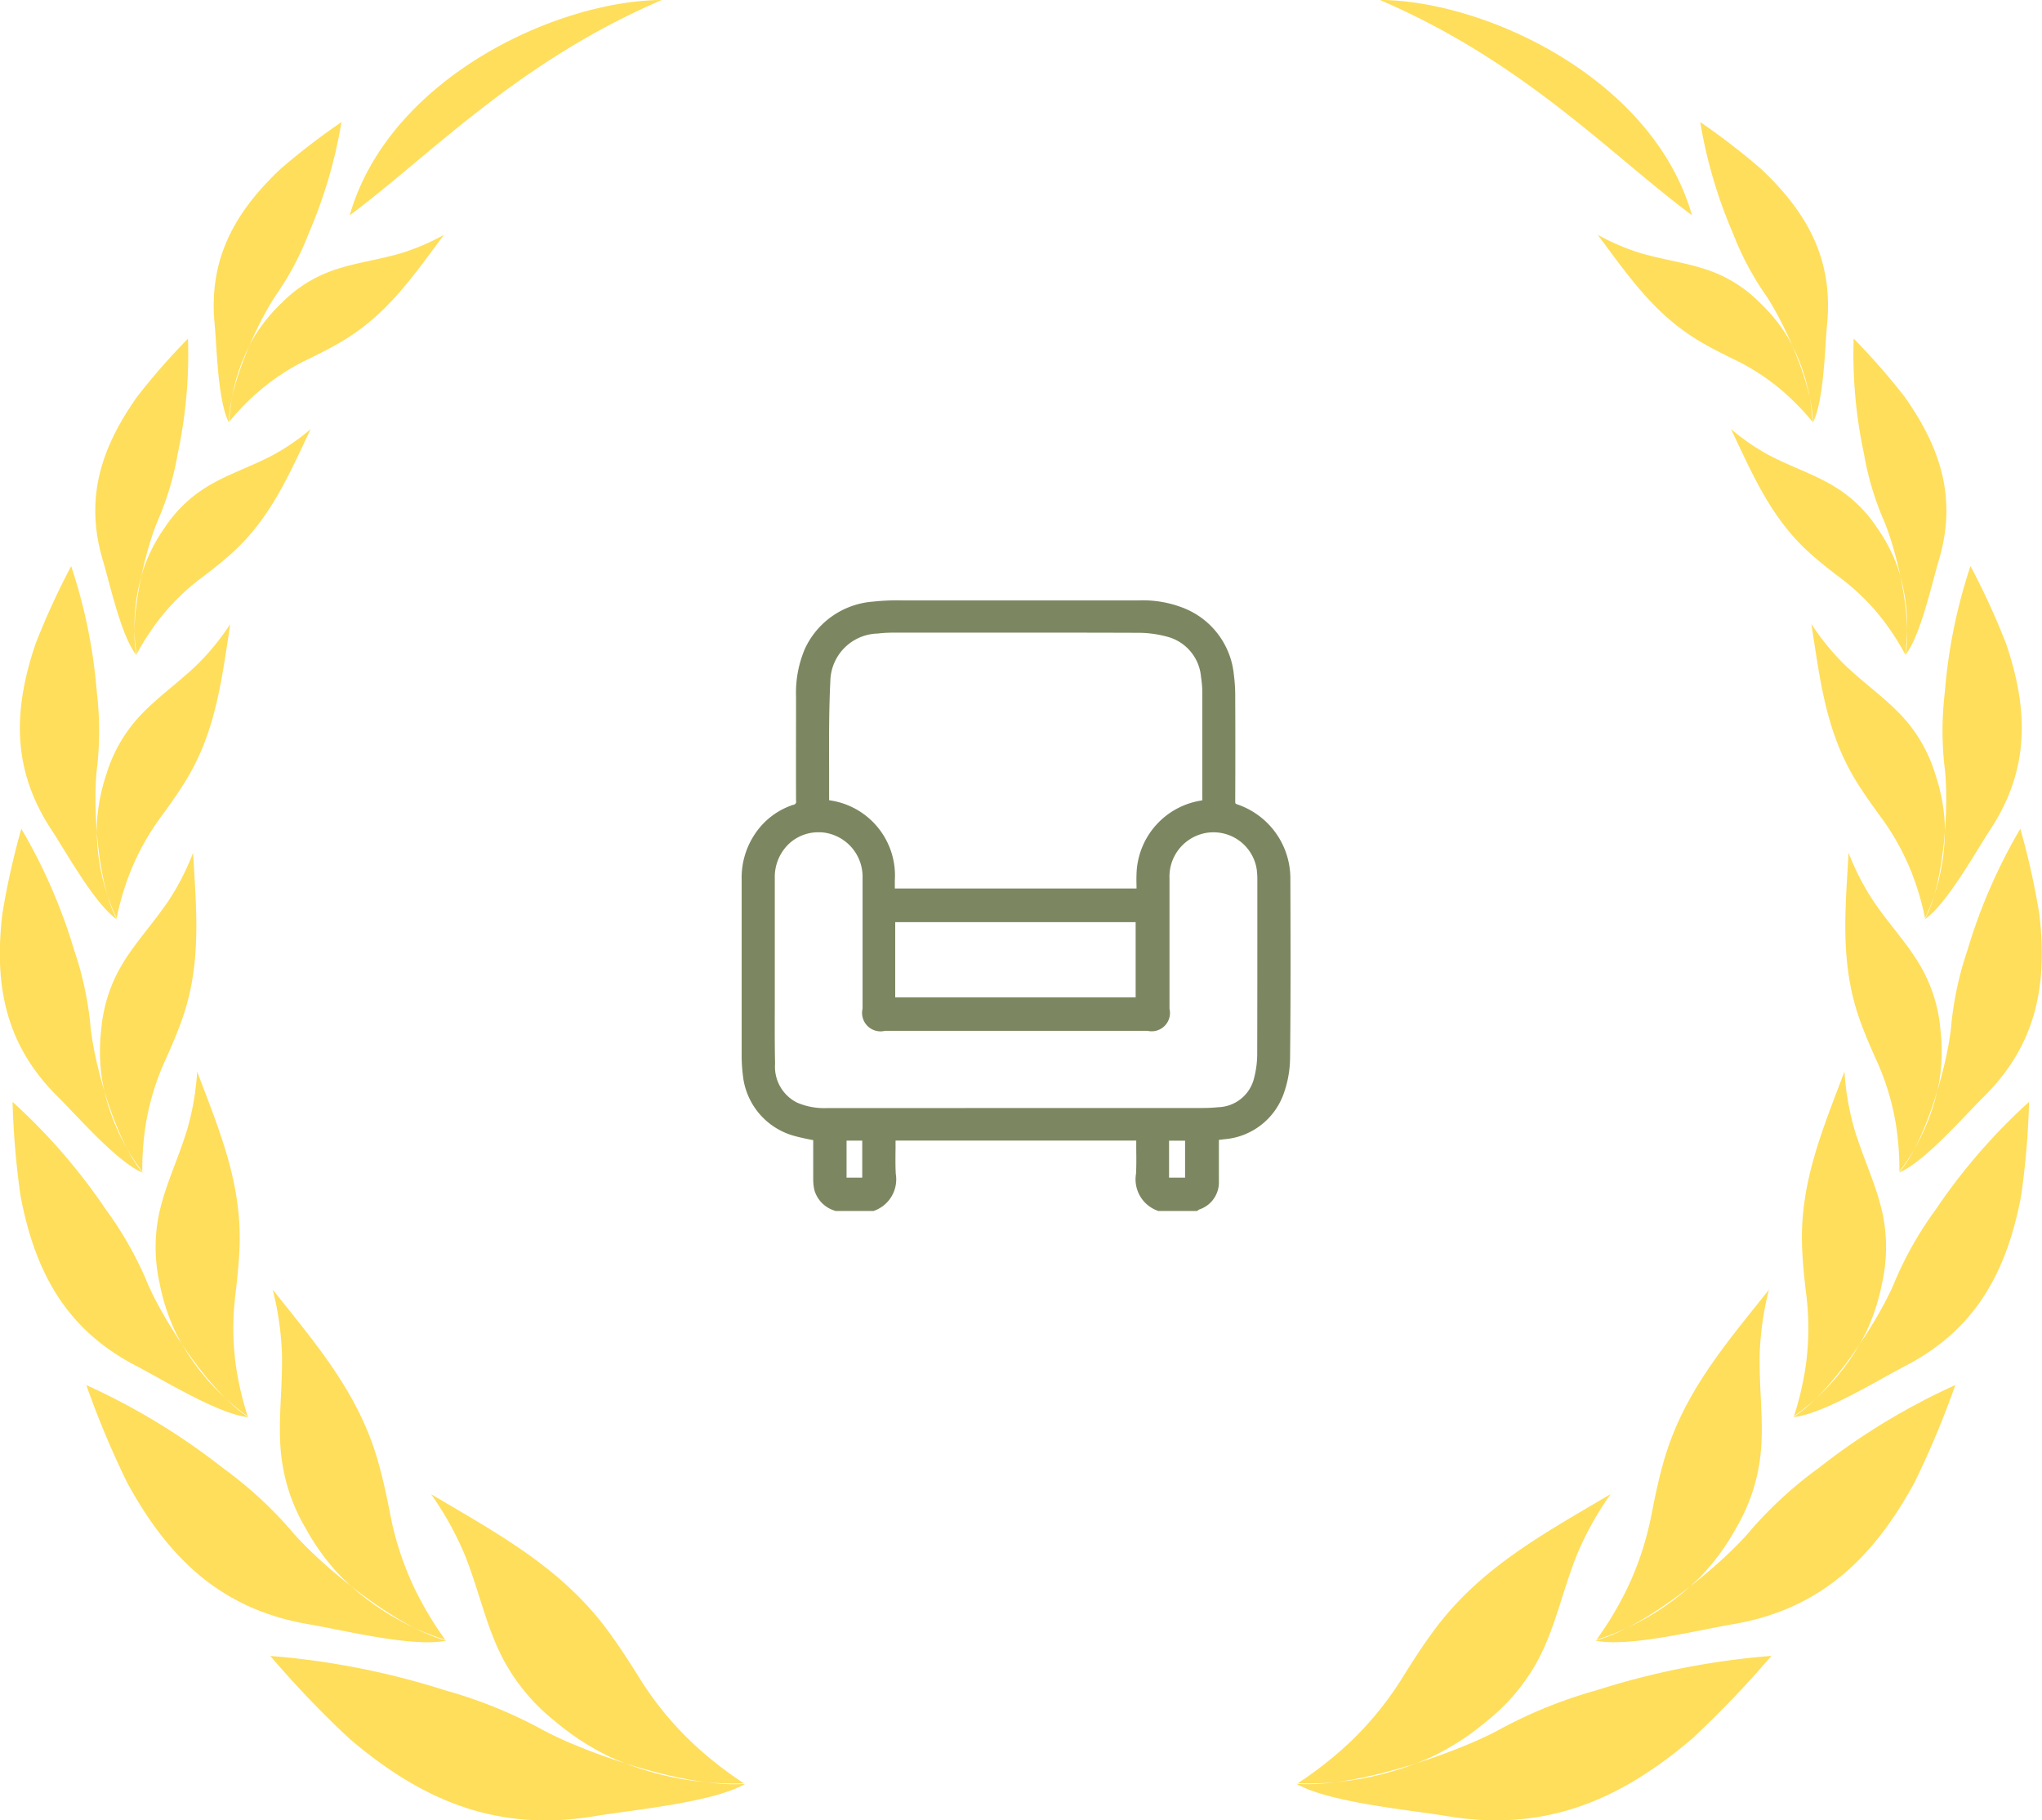 <svg id="icon_5.svg" xmlns="http://www.w3.org/2000/svg" width="107.469" height="95.781" viewBox="0 0 107.469 95.781">
  <defs>
    <style>
      .cls-1 {
        fill: #fede5b;
      }

      .cls-1, .cls-2 {
        fill-rule: evenodd;
      }

      .cls-2 {
        fill: #7c8761;
      }
    </style>
  </defs>
  <path id="Фигура_1_копия_4" data-name="Фигура 1 копия 4" class="cls-1" d="M671.811,530.33c4.3-3.2,8.793-8.046,16.423-11.33-5.586.036-14.369,4.147-16.423,11.33h0Zm4.96,1.028a11.744,11.744,0,0,1-2.327.988c-1.4.393-2.569,0.509-3.774,0.98a7.061,7.061,0,0,0-2.432,1.608,8.808,8.808,0,0,0-1.44,1.77,9.79,9.79,0,0,0-1.326,4.487,13.2,13.2,0,0,1,1.623-1.655,11.769,11.769,0,0,1,2.557-1.648c0.655-.318,1.232-0.616,1.771-0.937,2.363-1.4,3.748-3.448,5.348-5.593h0Zm-11.32,9.88c-0.007-2.047,1.638-5.538,2.583-6.857a15.371,15.371,0,0,0,1.619-3.1,25.211,25.211,0,0,0,1.724-5.855,35.6,35.6,0,0,0-3.211,2.468c-2.427,2.292-3.785,4.753-3.466,8.126,0.12,1.275.164,4.065,0.751,5.214h0Zm4.3,0.349a11.7,11.7,0,0,1-2.089,1.42c-1.3.659-2.42,1-3.51,1.7a7.066,7.066,0,0,0-2.071,2.05,8.787,8.787,0,0,0-1.065,2.016,9.79,9.79,0,0,0-.422,4.659,13.241,13.241,0,0,1,1.267-1.939,11.712,11.712,0,0,1,2.186-2.113c0.58-.44,1.087-0.844,1.553-1.263,2.044-1.834,3-4.11,4.151-6.525h0Zm-9.169,11.89c-0.407-2.008.523-5.751,1.192-7.227a15.363,15.363,0,0,0,.981-3.354,25.118,25.118,0,0,0,.545-6.075,35.128,35.128,0,0,0-2.666,3.043c-1.932,2.721-2.781,5.4-1.809,8.644,0.367,1.229.958,3.956,1.757,4.969h0Zm4.949-1.646A12.882,12.882,0,0,1,663.758,554c-1.17,1.11-2.258,1.825-3.2,2.909a7.838,7.838,0,0,0-1.553,2.836,9.776,9.776,0,0,0-.493,2.482,10.857,10.857,0,0,0,1.031,5.091,14.492,14.492,0,0,1,.733-2.464,13.014,13.014,0,0,1,1.655-2.938c0.477-.652.889-1.241,1.252-1.833,1.592-2.6,1.887-5.322,2.344-8.254h0Zm-5.981,15.546c-1.07-2.008-1.27-6.285-1.027-8.068a17.063,17.063,0,0,0-.021-3.878,28,28,0,0,0-1.35-6.639,39.075,39.075,0,0,0-1.871,4.08c-1.192,3.507-1.245,6.624.82,9.772,0.782,1.19,2.276,3.907,3.449,4.733h0Zm4.018-3.5a13.167,13.167,0,0,1-1.308,2.549c-0.934,1.361-1.87,2.31-2.579,3.594a8.02,8.02,0,0,0-.948,3.168,9.993,9.993,0,0,0,.039,2.59,11.132,11.132,0,0,0,2.123,4.879,14.933,14.933,0,0,1,.205-2.622,13.283,13.283,0,0,1,1.028-3.294c0.339-.753.624-1.432,0.861-2.1,1.038-2.939.751-5.731,0.579-8.763h0Zm-2.659,16.836c-1.5-1.782-2.618-6.023-2.755-7.858a17.49,17.49,0,0,0-.852-3.879,28.742,28.742,0,0,0-2.773-6.36,39.87,39.87,0,0,0-1,4.484c-0.443,3.761.171,6.894,2.914,9.607,1.036,1.027,3.114,3.428,4.465,4.006h0Zm2.875-5.322a14.242,14.242,0,0,1-.525,3.045c-0.524,1.7-1.18,2.976-1.5,4.526a8.646,8.646,0,0,0,.047,3.565,10.79,10.79,0,0,0,.875,2.656,12.066,12.066,0,0,0,3.761,4.346,16.351,16.351,0,0,1-.636-2.768,14.389,14.389,0,0,1,0-3.721c0.1-.885.181-1.674,0.208-2.44,0.121-3.358-1.076-6.142-2.231-9.209h0Zm2.695,18.189c-2.121-1.354-4.639-5.363-5.374-7.209a18.877,18.877,0,0,0-2.129-3.723,31.111,31.111,0,0,0-4.908-5.661,42.915,42.915,0,0,0,.418,4.938c0.757,4.015,2.4,7.045,6.1,8.96,1.4,0.724,4.313,2.535,5.892,2.695h0Zm1.28-6.714a15.962,15.962,0,0,1,.488,3.427c0.028,1.992-.234,3.577-0.036,5.337a9.672,9.672,0,0,0,1.277,3.787,12.065,12.065,0,0,0,1.847,2.532,13.528,13.528,0,0,0,5.505,3.346,18.114,18.114,0,0,1-1.63-2.733,16.106,16.106,0,0,1-1.285-3.966c-0.192-.978-0.383-1.847-0.618-2.673-1.027-3.623-3.261-6.18-5.548-9.057h0Zm9.134,18.473c-2.727-.718-6.793-4.131-8.211-5.85a21.238,21.238,0,0,0-3.551-3.241,34.971,34.971,0,0,0-7.182-4.358,48.148,48.148,0,0,0,2.145,5.122c2.191,4.022,4.985,6.692,9.59,7.469,1.74,0.293,5.471,1.226,7.209.858h0Zm-0.8-7.707a16.582,16.582,0,0,1,1.8,3.254c0.774,1.983,1.091,3.662,1.957,5.354a10.4,10.4,0,0,0,2.762,3.336,13.623,13.623,0,0,0,2.894,1.878,15.833,15.833,0,0,0,7.051,1.394,20.111,20.111,0,0,1-2.739-2.156,17.3,17.3,0,0,1-2.836-3.512c-0.569-.912-1.1-1.712-1.651-2.456-2.437-3.26-5.748-5.026-9.234-7.092h0Zm16.534,15.242c-3.144.249-8.7-1.724-10.842-2.94a24.466,24.466,0,0,0-4.953-1.982,40.8,40.8,0,0,0-9.2-1.809,52.5,52.5,0,0,0,4.175,4.362c3.812,3.246,7.755,4.926,12.9,4.069,1.944-.324,6.224-0.716,7.919-1.7h0Zm49.827-82.547c-4.306-3.2-8.794-8.046-16.425-11.33,5.587,0.036,14.37,4.147,16.425,11.33h0Zm-4.961,1.028a11.794,11.794,0,0,0,2.327.988c1.4,0.393,2.569.509,3.775,0.98a7.061,7.061,0,0,1,2.432,1.608,8.843,8.843,0,0,1,1.44,1.77,9.8,9.8,0,0,1,1.325,4.487,13.265,13.265,0,0,0-1.622-1.655,11.823,11.823,0,0,0-2.558-1.648c-0.654-.318-1.231-0.616-1.77-0.937-2.364-1.4-3.749-3.448-5.349-5.593h0Zm11.32,9.88c0.007-2.047-1.638-5.538-2.583-6.857a15.371,15.371,0,0,1-1.619-3.1,25.211,25.211,0,0,1-1.724-5.855A35.461,35.461,0,0,1,746.1,527.9c2.427,2.292,3.785,4.753,3.467,8.126-0.121,1.275-.165,4.065-0.752,5.214h0Zm-4.3.349a11.656,11.656,0,0,0,2.088,1.42c1.3,0.659,2.42,1,3.511,1.7a7.062,7.062,0,0,1,2.07,2.05,8.787,8.787,0,0,1,1.065,2.016,9.778,9.778,0,0,1,.422,4.659,13.16,13.16,0,0,0-1.268-1.939,11.707,11.707,0,0,0-2.185-2.113c-0.58-.44-1.087-0.844-1.553-1.263-2.044-1.834-3-4.11-4.15-6.525h0Zm9.168,11.89c0.407-2.008-.523-5.751-1.192-7.227a15.363,15.363,0,0,1-.981-3.354,25.169,25.169,0,0,1-.545-6.075,35.3,35.3,0,0,1,2.667,3.043c1.931,2.721,2.781,5.4,1.808,8.644-0.367,1.229-.957,3.956-1.757,4.969h0Zm-4.949-1.646A12.931,12.931,0,0,0,750.507,554c1.17,1.11,2.259,1.825,3.2,2.909a7.836,7.836,0,0,1,1.552,2.836,9.69,9.69,0,0,1,.493,2.482,10.857,10.857,0,0,1-1.031,5.091,14.492,14.492,0,0,0-.733-2.464,13.011,13.011,0,0,0-1.654-2.938c-0.478-.652-0.889-1.241-1.253-1.833-1.592-2.6-1.887-5.322-2.344-8.254h0Zm5.981,15.546c1.07-2.008,1.271-6.285,1.028-8.068a17.062,17.062,0,0,1,.02-3.878,28.048,28.048,0,0,1,1.35-6.639,39.068,39.068,0,0,1,1.872,4.08c1.191,3.507,1.244,6.624-.821,9.772-0.782,1.19-2.276,3.907-3.449,4.733h0Zm-4.018-3.5a13.167,13.167,0,0,0,1.308,2.549c0.934,1.361,1.871,2.31,2.579,3.594a8.018,8.018,0,0,1,.947,3.168,9.952,9.952,0,0,1-.038,2.59,11.141,11.141,0,0,1-2.122,4.879,14.927,14.927,0,0,0-.206-2.622,13.283,13.283,0,0,0-1.028-3.294c-0.339-.753-0.624-1.432-0.861-2.1-1.038-2.939-.75-5.731-0.579-8.763h0Zm2.659,16.836c1.5-1.782,2.617-6.023,2.755-7.858a17.49,17.49,0,0,1,.852-3.879,28.742,28.742,0,0,1,2.773-6.36,39.858,39.858,0,0,1,1,4.484c0.443,3.761-.171,6.894-2.914,9.607-1.037,1.027-3.114,3.428-4.466,4.006h0Zm-2.875-5.322a14.3,14.3,0,0,0,.525,3.045c0.523,1.7,1.18,2.976,1.5,4.526a8.629,8.629,0,0,1-.047,3.565,10.748,10.748,0,0,1-.875,2.656,12.056,12.056,0,0,1-3.761,4.346,16.16,16.16,0,0,0,.636-2.768,14.435,14.435,0,0,0,0-3.721c-0.106-.885-0.181-1.674-0.209-2.44-0.121-3.358,1.076-6.142,2.231-9.209h0Zm-2.695,18.189c2.122-1.354,4.639-5.363,5.375-7.209a18.822,18.822,0,0,1,2.128-3.723,31.149,31.149,0,0,1,4.908-5.661,42.9,42.9,0,0,1-.417,4.938c-0.758,4.015-2.4,7.045-6.1,8.96-1.4.724-4.314,2.535-5.892,2.695h0Zm-1.279-6.714a15.969,15.969,0,0,0-.489,3.427c-0.028,1.992.234,3.577,0.037,5.337a9.688,9.688,0,0,1-1.277,3.787,12.1,12.1,0,0,1-1.848,2.532,13.528,13.528,0,0,1-5.5,3.346,18.125,18.125,0,0,0,1.631-2.733,16.191,16.191,0,0,0,1.285-3.966c0.191-.978.382-1.847,0.617-2.673,1.027-3.623,3.261-6.18,5.549-9.057h0Zm-9.134,18.473c2.727-.718,6.791-4.131,8.21-5.85a21.278,21.278,0,0,1,3.551-3.241,34.971,34.971,0,0,1,7.182-4.358,47.94,47.94,0,0,1-2.145,5.122c-2.191,4.022-4.986,6.692-9.589,7.469-1.741.293-5.471,1.226-7.209,0.858h0Zm0.8-7.707a16.634,16.634,0,0,0-1.8,3.254c-0.774,1.983-1.091,3.662-1.957,5.354a10.4,10.4,0,0,1-2.761,3.336,13.673,13.673,0,0,1-2.894,1.878,15.84,15.84,0,0,1-7.052,1.394,20.111,20.111,0,0,0,2.739-2.156,17.311,17.311,0,0,0,2.837-3.512c0.568-.912,1.094-1.712,1.65-2.456,2.437-3.26,5.748-5.026,9.234-7.092h0Zm-16.534,15.242c3.144,0.249,8.7-1.724,10.842-2.94a24.513,24.513,0,0,1,4.953-1.982,40.789,40.789,0,0,1,9.2-1.809,52.665,52.665,0,0,1-4.175,4.362c-3.813,3.246-7.756,4.926-12.9,4.069-1.944-.324-6.224-0.716-7.919-1.7h0Z" transform="translate(-653.406 -519)"/>
  <path id="Фигура_5" data-name="Фигура 5" class="cls-2" d="M721.317,565.209a4.117,4.117,0,0,0-2.788-3.877c-0.11-.038-0.114-0.045-0.114-0.183,0.008-1.843.008-3.676,0-5.447a8.6,8.6,0,0,0-.072-1.2,4.209,4.209,0,0,0-2.587-3.482,5.858,5.858,0,0,0-2.414-.425c-4.769,0-8.725,0-12.45,0h-0.045a11.734,11.734,0,0,0-1.494.065,4.3,4.3,0,0,0-3.576,2.461,5.889,5.889,0,0,0-.476,2.537c0,1.757-.008,3.628,0,5.478a0.169,0.169,0,0,1-.157.219,3.868,3.868,0,0,0-2.031,1.57,4.128,4.128,0,0,0-.674,2.38c0,3.3,0,6.283,0,9.313a8.39,8.39,0,0,0,.066.982,3.7,3.7,0,0,0,2.708,3.178c0.262,0.073.519,0.127,0.791,0.183L696.205,579v0.417c0,0.548,0,1.092,0,1.637a2.607,2.607,0,0,0,.06.569,1.59,1.59,0,0,0,1.073,1.088l0.041,0.018h2l0.04-.016a1.754,1.754,0,0,0,1.131-1.938c-0.024-.445-0.018-0.886-0.012-1.352,0-.132,0-0.265,0-0.4h12.667c0,0.122,0,.244,0,0.365v0.033c0.006,0.466.012,0.907-.012,1.352a1.755,1.755,0,0,0,1.132,1.938l0.04,0.016H716.4l0.055-.034,0.04-.027,0.022-.016a1.5,1.5,0,0,0,1.039-1.472c0-.2,0-0.391,0-0.586v-1.605l0.115-.014c0.051-.006.1-0.012,0.154-0.02a3.616,3.616,0,0,0,3.127-2.362,5.7,5.7,0,0,0,.349-1.884C721.336,571.622,721.329,568.58,721.317,565.209Zm-6.384,15.764v-1.945h0.843v1.945h-0.843Zm-16.973,0v-1.949h0.825v1.949H697.96Zm6.258-3.663h-7.251a3.608,3.608,0,0,1-1.616-.288,2.108,2.108,0,0,1-1.153-2.04c-0.021-.97-0.018-1.959-0.015-2.915q0-.567,0-1.134,0-.638,0-1.275v-0.272c0-1.379,0-2.8,0-4.207a2.4,2.4,0,0,1,.76-1.789,2.263,2.263,0,0,1,1.557-.592c0.072,0,.145,0,0.217.009a2.343,2.343,0,0,1,2.085,2.4c0,1.636,0,3.312,0,4.791q0,1.04,0,2.078a0.974,0.974,0,0,0,1.178,1.172H713.8a0.967,0.967,0,0,0,1.156-1.163v-2.073q0-2.4,0-4.8A2.33,2.33,0,0,1,716.6,562.9a2.3,2.3,0,0,1,2.944,1.838,4.231,4.231,0,0,1,.035.614v1.494c0,2.482,0,5.049-.007,7.572a5.025,5.025,0,0,1-.158,1.286,2,2,0,0,1-1.892,1.562,8.106,8.106,0,0,1-.81.041q-3.743,0-7.485,0h-5.009Zm8.956-9.782v3.956H700.521v-3.956h12.653Zm3.51-6.419a0.276,0.276,0,0,1-.1.025,4.031,4.031,0,0,0-3.363,3.836c-0.009.228-.007,0.449,0,0.685v0.1H700.5v-0.421a3.994,3.994,0,0,0-3.445-4.22l-0.013-.01c0-.545,0-1.089,0-1.635-0.006-1.515-.012-3.082.064-4.616a2.556,2.556,0,0,1,2.494-2.513,6.694,6.694,0,0,1,.775-0.047h1.7c3.7,0,7.519-.006,11.278.008a5.809,5.809,0,0,1,1.491.208,2.391,2.391,0,0,1,1.77,2.107,5.726,5.726,0,0,1,.069.948q0,1.355,0,2.71t0,2.735C716.686,561.029,716.687,561.1,716.684,561.109Z" transform="translate(-653.406 -519)"/>
</svg>
